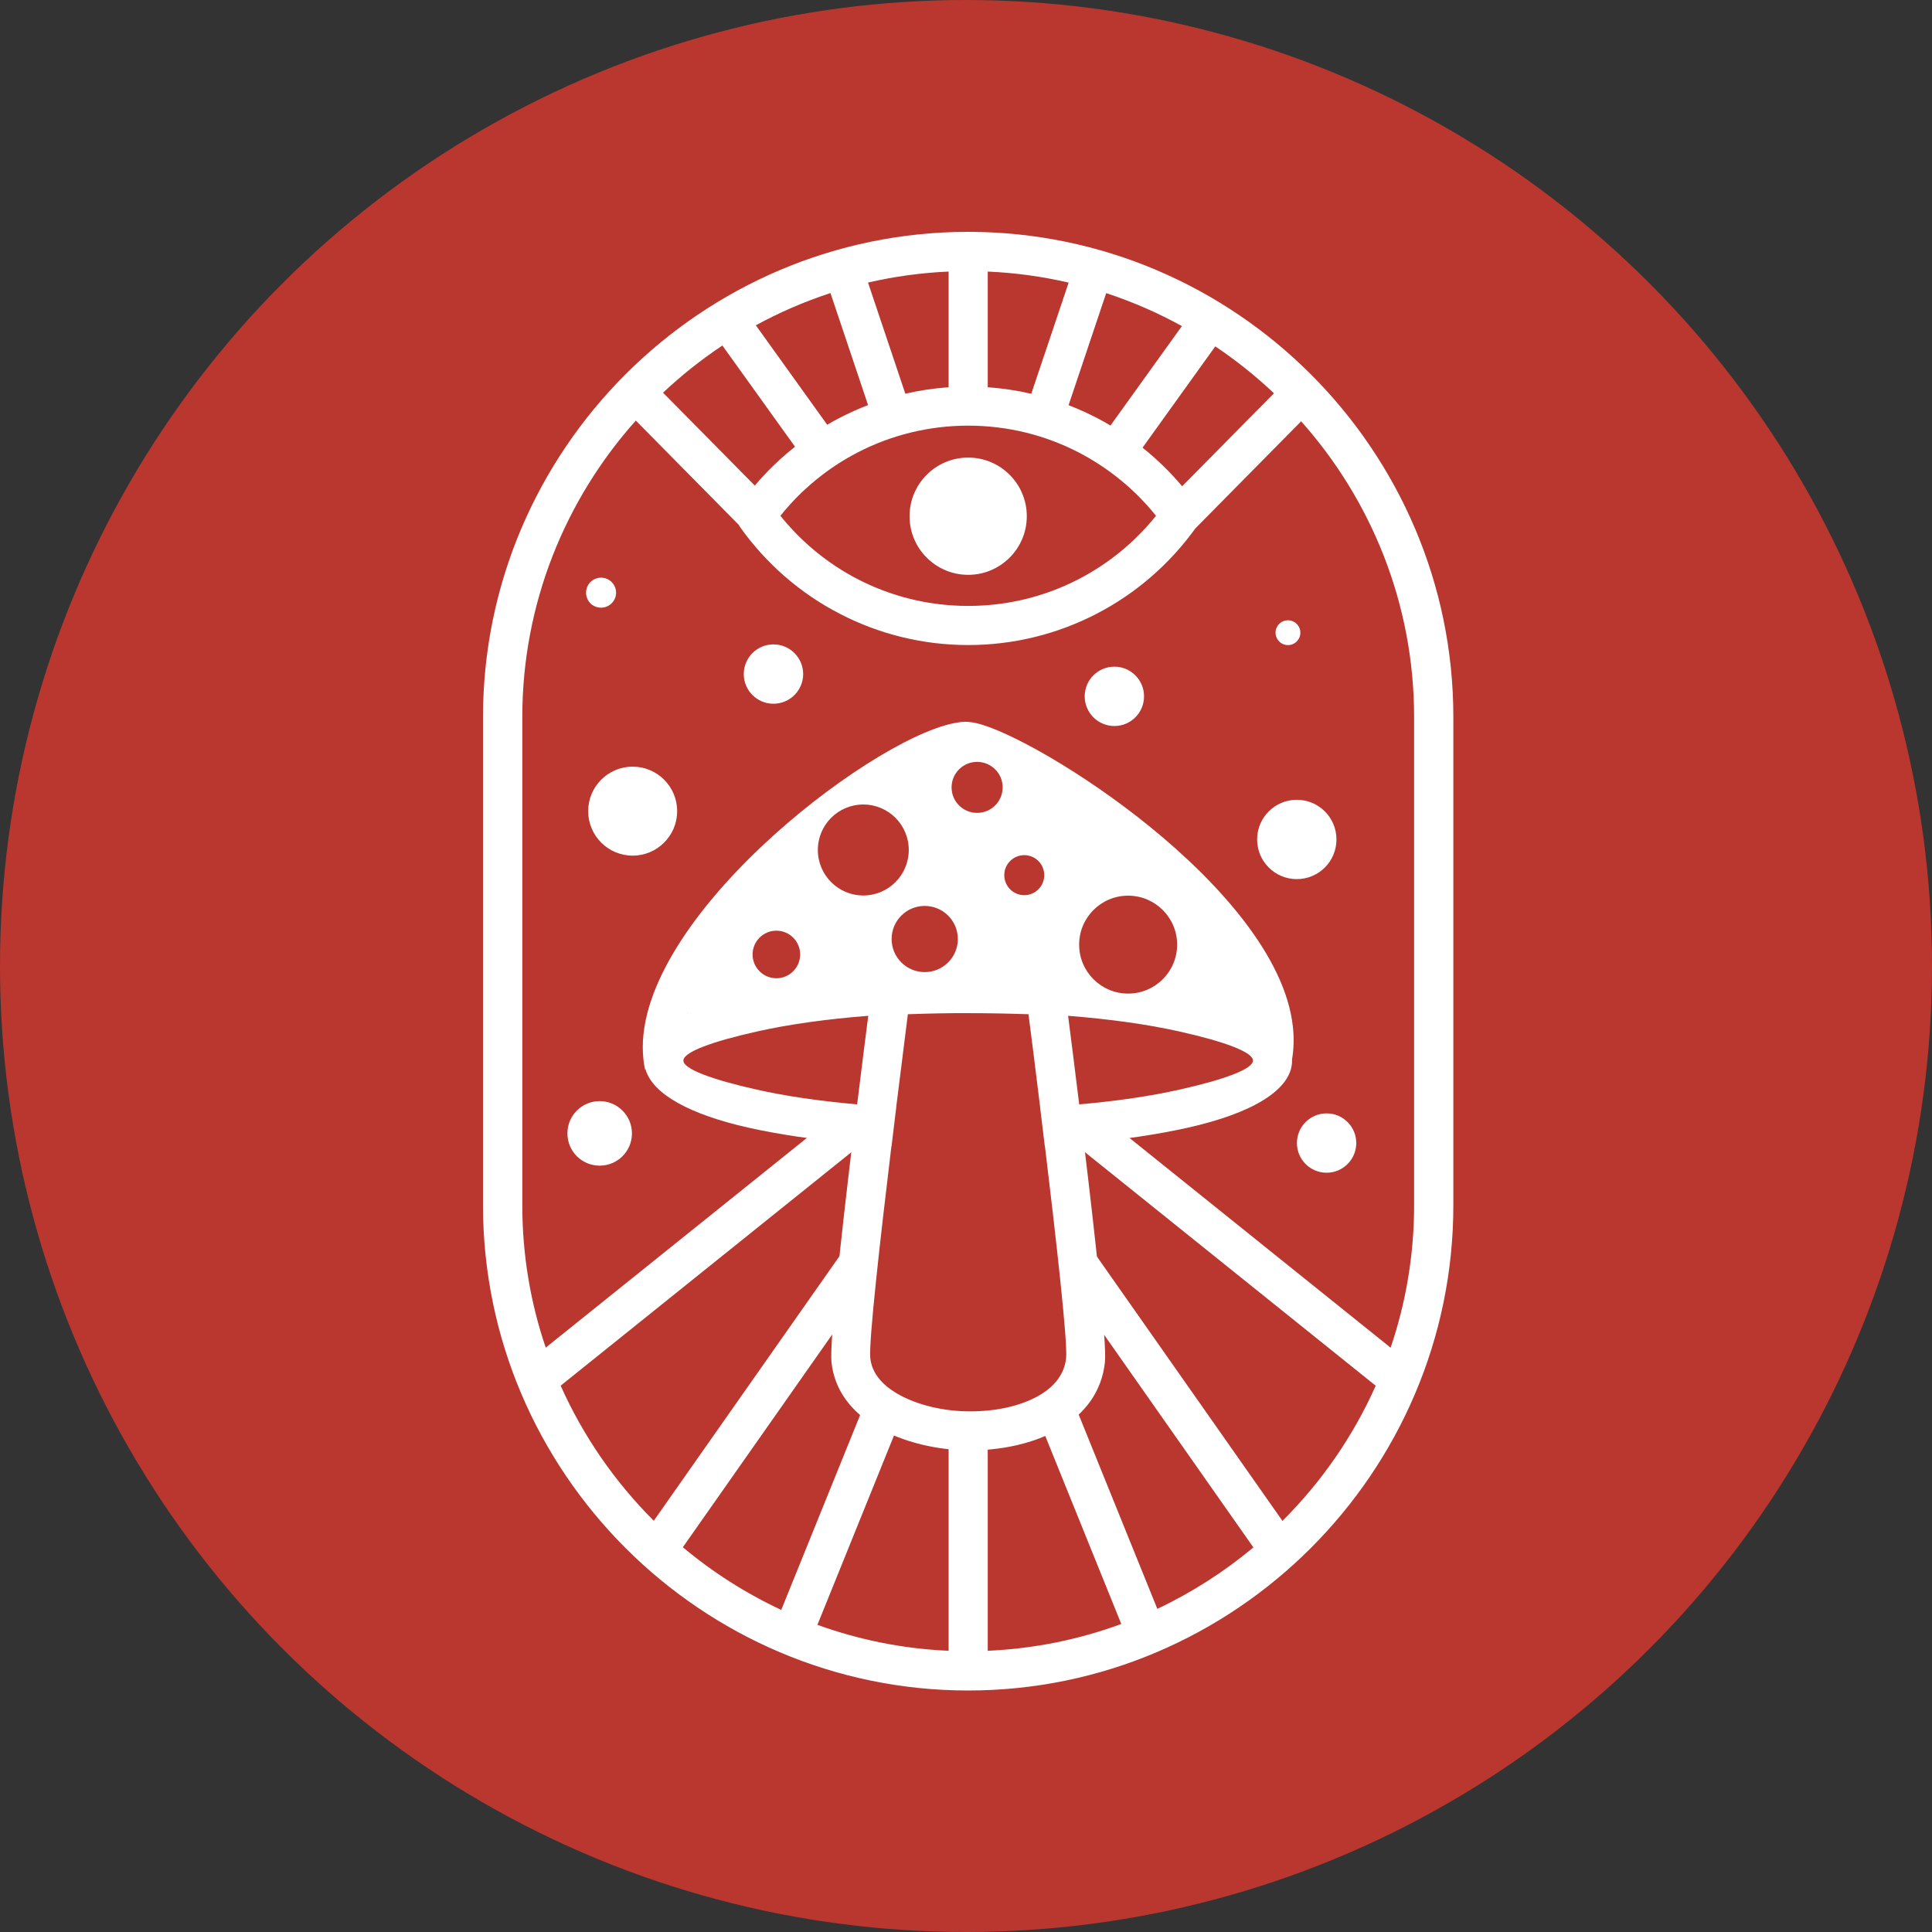 <?xml version="1.0" encoding="UTF-8"?> <svg xmlns="http://www.w3.org/2000/svg" width="32" height="32" viewBox="0 0 32 32" fill="none"><rect x="0" y="0" width="32" height="32" fill="#333333" stroke="none"/><circle cx="16" cy="16" r="16" fill="#BA372F"></circle><path d="M16.036 3.84C18.246 3.84 20.256 4.744 21.712 6.2C23.168 7.657 24.072 9.666 24.072 11.876V19.964C24.072 22.174 23.168 24.183 21.712 25.64C20.256 27.096 18.246 28 16.036 28C13.826 28 11.817 27.096 10.36 25.64C8.904 24.183 8 22.174 8 19.964V11.876C8 9.666 8.904 7.657 10.36 6.2C11.817 4.744 13.826 3.84 16.036 3.84ZM21.973 18.441C22.244 18.441 22.464 18.661 22.464 18.932C22.464 19.204 22.244 19.424 21.973 19.424C21.701 19.424 21.481 19.204 21.481 18.932C21.481 18.661 21.701 18.441 21.973 18.441ZM9.932 18.238C10.08 18.238 10.214 18.298 10.31 18.395C10.407 18.491 10.467 18.625 10.467 18.773C10.467 18.92 10.407 19.054 10.31 19.151C10.214 19.247 10.08 19.307 9.932 19.307C9.785 19.307 9.651 19.247 9.554 19.151C9.458 19.054 9.398 18.92 9.398 18.773C9.398 18.625 9.458 18.491 9.554 18.395C9.651 18.298 9.785 18.238 9.932 18.238ZM9.955 9.568C10.024 9.568 10.086 9.596 10.131 9.641C10.176 9.685 10.204 9.748 10.204 9.817C10.204 9.885 10.176 9.947 10.131 9.992C10.086 10.037 10.024 10.065 9.955 10.065C9.887 10.065 9.824 10.037 9.779 9.993C9.735 9.948 9.707 9.885 9.707 9.817C9.707 9.748 9.735 9.685 9.779 9.641C9.824 9.596 9.887 9.568 9.955 9.568ZM18.458 11.042C18.729 11.042 18.949 11.262 18.949 11.533C18.949 11.805 18.729 12.025 18.458 12.025C18.186 12.025 17.966 11.805 17.966 11.533C17.966 11.262 18.186 11.042 18.458 11.042ZM10.479 12.698C10.885 12.698 11.216 13.028 11.216 13.435C11.216 13.842 10.885 14.172 10.479 14.172C10.072 14.172 9.742 13.842 9.742 13.435C9.742 13.028 10.072 12.698 10.479 12.698ZM21.479 13.247C21.842 13.247 22.136 13.541 22.136 13.904C22.136 14.267 21.842 14.561 21.479 14.561C21.116 14.561 20.822 14.267 20.822 13.904C20.822 13.541 21.116 13.247 21.479 13.247ZM21.333 10.274C21.446 10.274 21.538 10.366 21.538 10.479C21.538 10.593 21.446 10.685 21.333 10.685C21.219 10.685 21.127 10.593 21.127 10.479C21.127 10.366 21.219 10.274 21.333 10.274ZM12.811 10.673C13.082 10.673 13.303 10.893 13.303 11.165C13.303 11.436 13.082 11.656 12.811 11.656C12.539 11.656 12.319 11.436 12.319 11.165C12.319 10.893 12.539 10.673 12.811 10.673ZM14.373 18.866L9.286 22.951C9.659 23.786 10.182 24.541 10.82 25.18L10.829 25.188L13.976 20.704L14.505 21.076L11.31 25.627C11.803 26.04 12.351 26.39 12.94 26.665L14.347 23.189L14.947 23.431L13.539 26.912C14.223 27.16 14.953 27.309 15.712 27.342V23.676H16.36V27.342C17.133 27.308 17.877 27.154 18.572 26.898L17.17 23.431L17.769 23.189L19.169 26.648C19.743 26.376 20.277 26.033 20.76 25.63L17.563 21.076L18.092 20.704L21.241 25.19L21.252 25.18C21.891 24.541 22.414 23.787 22.786 22.952L17.699 18.866L18.104 18.363L23.033 22.322C23.285 21.58 23.422 20.787 23.422 19.964V11.876C23.422 10.001 22.713 8.283 21.551 6.978L19.798 8.753C19.373 9.344 18.811 9.832 18.159 10.168C17.523 10.497 16.8 10.684 16.036 10.684C15.272 10.684 14.55 10.497 13.913 10.168C13.253 9.827 12.685 9.332 12.258 8.73C12.249 8.717 12.241 8.704 12.234 8.691L10.531 6.966C9.363 8.274 8.651 9.996 8.651 11.876V19.964C8.651 20.787 8.787 21.58 9.039 22.321L13.968 18.363L14.373 18.866ZM10.982 6.504L12.502 8.043C12.701 7.806 12.925 7.591 13.168 7.399L11.965 5.723C11.616 5.955 11.287 6.217 10.982 6.504ZM12.519 5.388L13.701 7.035C13.77 6.994 13.841 6.955 13.913 6.918C14.063 6.84 14.219 6.771 14.378 6.709L13.755 4.854C13.324 4.995 12.911 5.174 12.519 5.388ZM14.377 4.68L14.995 6.521C15.228 6.467 15.468 6.431 15.712 6.414V4.498C15.256 4.518 14.809 4.58 14.377 4.68ZM16.36 4.498V6.414C16.606 6.431 16.847 6.468 17.081 6.522L17.7 4.681C17.266 4.58 16.818 4.518 16.36 4.498ZM18.322 4.855L17.699 6.711C17.857 6.772 18.01 6.841 18.159 6.918C18.239 6.959 18.317 7.002 18.393 7.048L19.576 5.401C19.179 5.182 18.759 4.999 18.322 4.855ZM20.129 5.737L18.924 7.415C19.164 7.606 19.383 7.82 19.58 8.054L21.101 6.514C20.8 6.229 20.474 5.969 20.129 5.737ZM16.036 7.579C16.572 7.579 17.007 8.014 17.007 8.55C17.007 9.086 16.572 9.521 16.036 9.521C15.5 9.521 15.065 9.086 15.065 8.55C15.065 8.014 15.5 7.579 16.036 7.579ZM17.863 9.594C18.361 9.337 18.799 8.977 19.147 8.543C18.799 8.109 18.361 7.75 17.863 7.492C17.317 7.21 16.696 7.05 16.036 7.05C15.377 7.05 14.755 7.21 14.209 7.492C13.711 7.749 13.274 8.109 12.926 8.543C13.274 8.977 13.711 9.337 14.209 9.594C14.755 9.876 15.377 10.036 16.036 10.036C16.696 10.036 17.317 9.876 17.863 9.594Z" fill="white"></path><path fill-rule="evenodd" clip-rule="evenodd" d="M21.4 17.549L21.401 17.566C21.401 18.05 20.739 18.44 19.67 18.679C19.182 18.788 18.599 18.876 17.953 18.934C18.14 20.483 18.334 22.241 18.301 22.561C18.249 23.056 17.965 23.415 17.567 23.654C17.136 23.914 16.565 24.028 16.032 24.022C15.553 24.019 14.958 23.897 14.508 23.626C14.114 23.389 13.822 23.041 13.772 22.561C13.738 22.241 13.932 20.483 14.118 18.934C13.473 18.875 12.89 18.788 12.402 18.679C11.443 18.464 10.812 18.128 10.692 17.712L10.684 17.713C10.672 17.658 10.663 17.604 10.658 17.554C10.531 16.445 11.458 15.117 12.598 14.035C13.714 12.976 15.056 12.133 15.789 11.98C15.839 11.97 15.883 11.963 15.922 11.958C15.992 11.95 16.074 11.956 16.163 11.976C16.672 12.087 17.924 12.778 19.063 13.707C20.218 14.649 21.283 15.854 21.413 16.995C21.434 17.182 21.431 17.367 21.4 17.549ZM11.388 16.782L11.405 16.774L11.39 16.778L11.388 16.782ZM17.307 18.982L17.305 18.982L17.227 18.338L17.228 18.338C17.148 17.682 17.076 17.116 17.035 16.799C16.688 16.787 16.367 16.781 16.035 16.781C15.718 16.779 15.398 16.786 15.037 16.799C14.996 17.116 14.925 17.682 14.844 18.338H14.845L14.767 18.982L14.765 18.982C14.581 20.508 14.386 22.229 14.415 22.495C14.44 22.741 14.611 22.933 14.842 23.072C15.189 23.281 15.657 23.375 16.036 23.376H16.04C16.463 23.382 16.909 23.296 17.233 23.1C17.465 22.96 17.63 22.76 17.658 22.495C17.686 22.229 17.491 20.508 17.307 18.982ZM17.875 18.292C18.503 18.237 19.065 18.153 19.531 18.049C20.286 17.88 20.753 17.706 20.753 17.566C20.753 17.427 20.286 17.252 19.531 17.084C19.02 16.969 18.393 16.88 17.691 16.825C17.734 17.159 17.801 17.688 17.875 18.292ZM14.381 16.825C13.679 16.88 13.053 16.969 12.542 17.084C11.787 17.252 11.319 17.427 11.319 17.566C11.319 17.706 11.787 17.88 12.541 18.049C13.007 18.153 13.569 18.237 14.197 18.292C14.271 17.688 14.338 17.159 14.381 16.825ZM18.685 14.835C19.133 14.835 19.497 15.198 19.497 15.646C19.497 16.094 19.133 16.457 18.685 16.457C18.237 16.457 17.874 16.094 17.874 15.646C17.874 15.198 18.237 14.835 18.685 14.835ZM12.859 15.415C13.077 15.415 13.253 15.591 13.253 15.809C13.253 16.026 13.077 16.203 12.859 16.203C12.642 16.203 12.465 16.026 12.465 15.809C12.465 15.591 12.642 15.415 12.859 15.415ZM14.299 13.325C14.715 13.325 15.052 13.662 15.052 14.078C15.052 14.494 14.715 14.832 14.299 14.832C13.883 14.832 13.546 14.494 13.546 14.078C13.546 13.662 13.883 13.325 14.299 13.325ZM15.316 15.005C15.619 15.005 15.865 15.25 15.865 15.553C15.865 15.856 15.619 16.101 15.316 16.101C15.013 16.101 14.768 15.856 14.768 15.553C14.768 15.25 15.013 15.005 15.316 15.005ZM16.184 12.619C16.306 12.619 16.416 12.671 16.493 12.753C16.564 12.828 16.607 12.93 16.607 13.042C16.607 13.275 16.418 13.464 16.184 13.464C15.95 13.464 15.761 13.275 15.761 13.042C15.761 12.808 15.95 12.619 16.184 12.619ZM16.965 14.164C17.148 14.164 17.296 14.312 17.296 14.495C17.296 14.678 17.148 14.827 16.965 14.827C16.782 14.827 16.634 14.678 16.634 14.495C16.634 14.312 16.782 14.164 16.965 14.164Z" fill="white"></path></svg> 